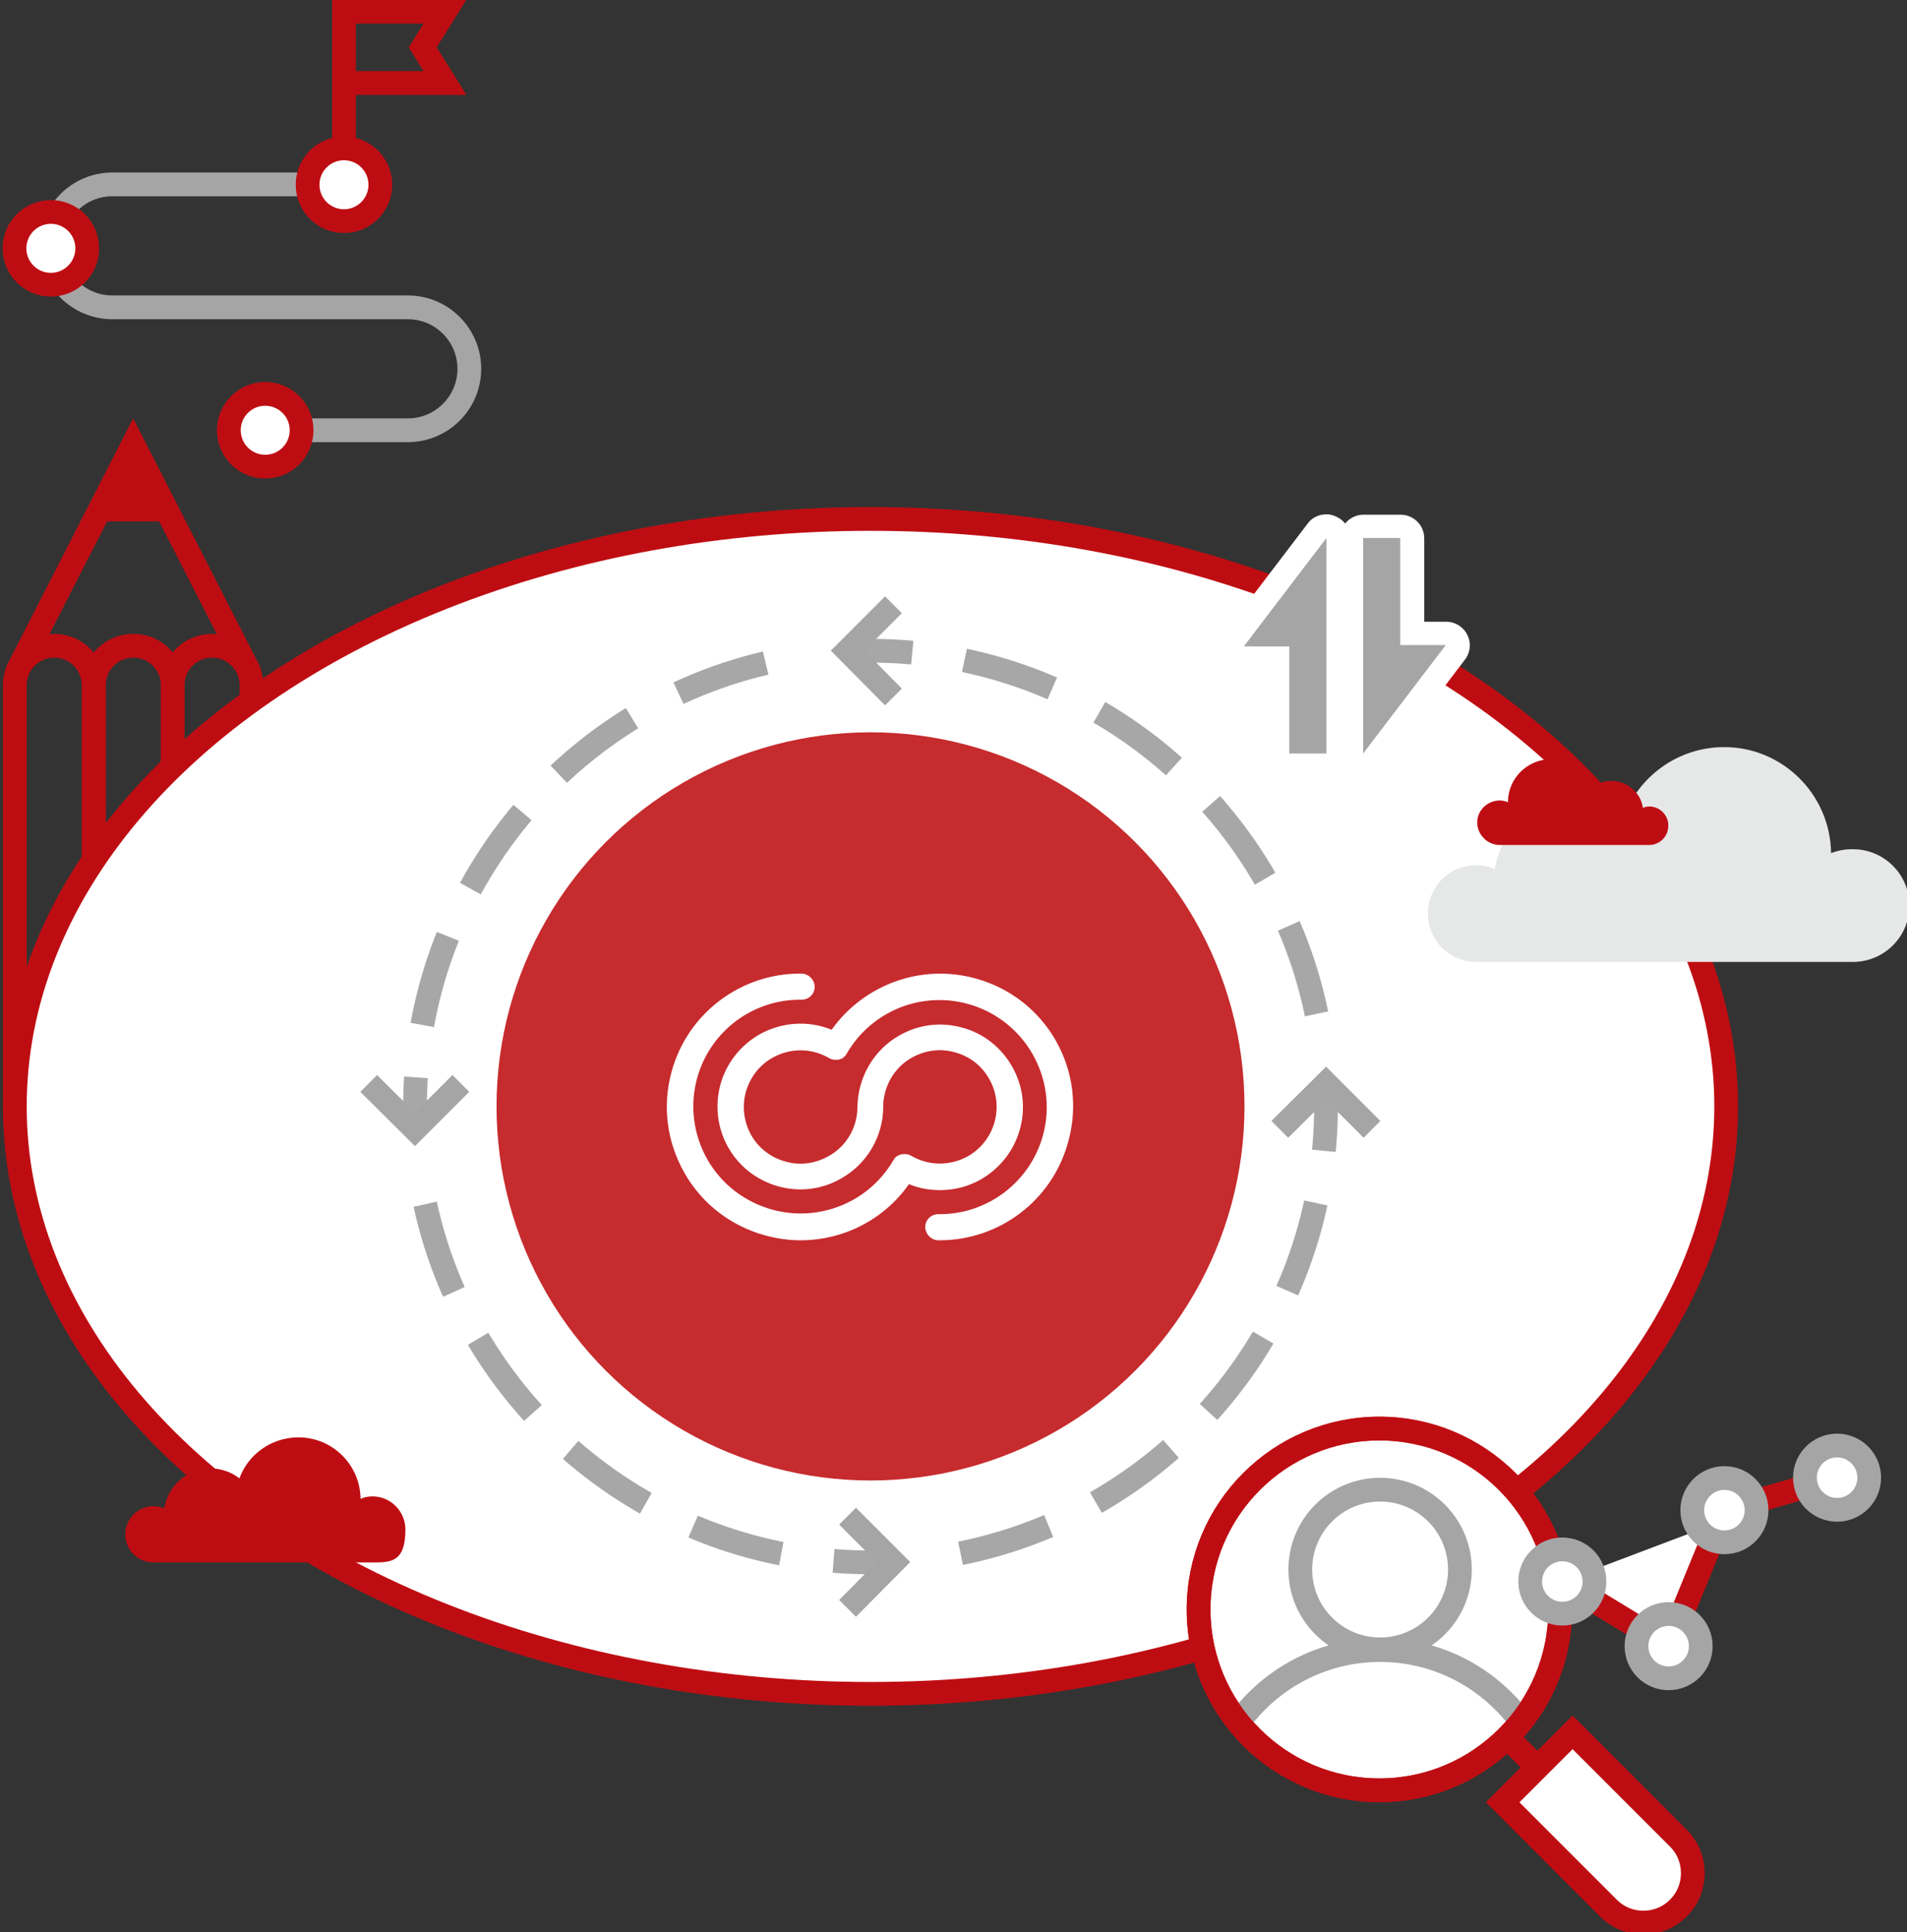 <?xml version="1.0" encoding="utf-8"?>
<!-- Generator: Adobe Illustrator 25.0.1, SVG Export Plug-In . SVG Version: 6.00 Build 0)  -->
<svg version="1.1" id="Layer_1" xmlns="http://www.w3.org/2000/svg" xmlns:xlink="http://www.w3.org/1999/xlink" x="0px" y="0px"
	 width="540px" height="547px" viewBox="0 0 540 547" style="enable-background:new 0 0 540 547;" xml:space="preserve">
<rect x="0" y="0" width="540" height="547" fill="#333333" stroke="none"/>
<style type="text/css">
	.st0{fill:none;stroke:#BE0D12;stroke-width:6.726;stroke-miterlimit:12.135;}
	.st1{fill:#BE0D12;}
	.st2{fill:#FFFFFF;stroke:#BE0D12;stroke-width:6.726;stroke-miterlimit:12.135;}
	.st3{fill:none;stroke:#A7A7A7;stroke-width:6.726;stroke-miterlimit:10;stroke-dasharray:26.156,14.946;}
	.st4{fill:none;stroke:#A5A5A5;stroke-width:6.726;stroke-miterlimit:10;}
	.st5{fill:#C62B2E;}
	.st6{fill:#FFFFFF;}
	.st7{fill:#E6E7E7;}
	.st8{fill:none;stroke:#A5A5A5;stroke-width:6.726;stroke-miterlimit:12.135;}
	.st9{fill:#FFFFFF;stroke:#A5A5A5;stroke-width:6.726;stroke-miterlimit:12.135;}
	.st10{fill:#A5A5A5;}
</style>
<g>
	<g>
		<path class="st0" d="M26,313.2H4.7c-0.3,0-0.5-0.2-0.5-0.5V193.9c0-6.1,5-11.1,11.1-11.1h0.1c6.1,0,11.1,5,11.1,11.1v118.8
			C26.5,313,26.3,313.2,26,313.2z"/>
		<path class="st0" d="M48.3,313.2H27.1c-0.3,0-0.5-0.2-0.5-0.5V193.9c0-6.1,5-11.1,11.1-11.1h0.1c6.1,0,11.1,5,11.1,11.1v118.8
			C48.9,313,48.6,313.2,48.3,313.2z"/>
		<path class="st0" d="M70.7,313.2H49.4c-0.3,0-0.5-0.2-0.5-0.5V193.9c0-6.1,5-11.1,11.1-11.1h0.1c6.1,0,11.1,5,11.1,11.1v118.8
			C71.2,313,71,313.2,70.7,313.2z"/>
		<polyline class="st0" points="69.4,187.8 37.7,125.8 6,187.8 		"/>
		<polygon class="st1" points="26.5,147.6 48.9,147.6 37.7,125.8 		"/>
	</g>
	<ellipse class="st2" cx="246.5" cy="313.2" rx="242.3" ry="166.3"/>
	<path class="st3" d="M216.8,187.7c-59.6,14-102.4,69-99.1,132.3"/>
	<path class="st3" d="M372.8,287c-12.7-61.4-68.5-106-133-102.6"/>
	<path class="st3" d="M272,439.7c61.7-12.4,106.7-68.4,103.3-133.2"/>
	<path class="st3" d="M120.4,340.9c13.2,60.6,68.7,104.5,132.7,101.2"/>
	<polyline class="st4" points="253,197.3 240,184.2 253,171.2 	"/>
	<polyline class="st4" points="240,429.2 253,442.2 240,455.3 	"/>
	<polyline class="st4" points="130.5,306.7 117.5,319.7 104.4,306.7 	"/>
	<polyline class="st4" points="362.4,319.7 375.5,306.7 388.5,319.7 	"/>
	<circle class="st5" cx="246.5" cy="313.2" r="105.9"/>
	<g>
		<path class="st6" d="M276.3,277c-15.4-4.3-31.7,1.7-40.8,14.5c-6.6-2.7-14.1-2.2-20.4,1.3c-5.4,3.1-9.4,8.1-11.1,14.2
			c-1.6,6-0.9,12.3,2.2,17.8c4.3,7.6,12.3,11.9,20.5,11.9c3.9,0,7.9-1,11.5-3.1c7.3-4.1,11.9-11.9,11.9-20.3l0,0
			c0-5.7,3.1-11.1,8.1-13.9c3.8-2.1,8.1-2.7,12.2-1.5c4.2,1.1,7.6,3.8,9.7,7.5c4.4,7.7,1.7,17.5-6,21.9c-5,2.8-11.2,2.8-16.2-0.2
			l0,0l0,0c-0.1,0-0.2-0.1-0.3-0.1c-0.1,0-0.2-0.1-0.3-0.2c-0.1,0-0.2,0-0.3,0c-0.1,0-0.2-0.1-0.3-0.1c-0.1,0-0.2,0-0.3,0
			c-0.1,0-0.3,0-0.4,0c-0.1,0-0.2,0-0.2,0c-0.2,0-0.3,0-0.5,0.1c-0.1,0-0.1,0-0.2,0c-0.2,0-0.3,0.1-0.5,0.2c-0.1,0-0.1,0.1-0.2,0.1
			c-0.2,0-0.3,0.1-0.5,0.3c0,0-0.1,0.1-0.2,0.1c-0.1,0.1-0.2,0.2-0.3,0.3c-0.1,0.1-0.1,0.2-0.2,0.3c0,0.1-0.1,0.2-0.2,0.3l0,0l0,0
			c-6.9,11.9-21,17.7-34.4,14c-7.8-2.2-14.3-7.2-18.3-14.2c-4-7.1-5-15.2-2.9-23c3.7-13.3,15.8-22.4,29.6-22.2l0,0
			c2,0,3.7-1.6,3.7-3.6c0-2-1.6-3.7-3.7-3.8c-17.1-0.2-32.3,11.2-36.8,27.7c-2.7,9.7-1.4,19.9,3.6,28.7c5,8.8,13.1,15,22.8,17.7
			c3.3,0.9,6.7,1.4,10.1,1.4c12.1,0,23.6-5.8,30.7-15.9c2.8,1.2,5.8,1.7,8.8,1.7c4,0,8-1,11.5-3c5.4-3.1,9.4-8.1,11.1-14.2
			s0.9-12.3-2.2-17.8c-3.1-5.4-8.1-9.4-14.1-11c-6.1-1.7-12.4-0.9-17.8,2.2c-7.3,4.1-11.8,11.9-11.9,20.3l0,0
			c0,5.7-3.1,11.1-8.2,13.9c-3.8,2.1-8.1,2.7-12.2,1.5c-4.1-1.1-7.6-3.8-9.7-7.5c-2.1-3.8-2.6-8.1-1.5-12.2c1.2-4.1,3.8-7.6,7.6-9.7
			c5-2.8,11.1-2.8,16.1,0.2l0,0c0,0,0,0,0,0c0.1,0,0.2,0.1,0.3,0.1c0.1,0,0.2,0.1,0.3,0.2c0.1,0,0.2,0,0.3,0c0.1,0,0.3,0.1,0.4,0.1
			c0.1,0,0.2,0,0.3,0c0.1,0,0.3,0,0.4,0c0.1,0,0.2,0,0.3,0c0.1,0,0.3,0,0.4-0.1c0.1,0,0.2,0,0.3-0.1c0.1,0,0.3-0.1,0.4-0.1
			c0.1,0,0.2-0.1,0.3-0.2c0.1,0,0.2-0.1,0.3-0.2c0.1,0,0.1-0.1,0.2-0.2c0.1-0.1,0.2-0.2,0.3-0.3c0.1-0.1,0.1-0.2,0.2-0.3
			c0.1-0.1,0.2-0.2,0.2-0.3l0,0l0,0c6.9-11.9,21-17.7,34.3-14c16.1,4.4,25.7,21.2,21.2,37.3c-3.7,13.3-15.9,22.4-29.6,22.2
			c0,0,0,0,0,0c-2,0-3.7,1.6-3.7,3.6c0,2,1.6,3.7,3.6,3.8c0.2,0,0.3,0,0.5,0c16.9,0,31.8-11.3,36.3-27.6
			C308.2,303.3,296.4,282.5,276.3,277L276.3,277z"/>
	</g>
	<path class="st4" d="M75.1,121.8h40.4c9.6,0,17.4-7.8,17.4-17.4v0c0-9.6-7.8-17.4-17.4-17.4H31.8c-9.6,0-17.4-7.8-17.4-17.4v0
		c0-9.6,7.8-17.4,17.4-17.4h65.6"/>
	<circle class="st2" cx="75.1" cy="121.8" r="10.3"/>
	<circle class="st2" cx="14.4" cy="70.3" r="10.3"/>
	<polyline class="st0" points="97.4,42 97.4,3.3 126,3.3 119.7,13.4 126,23.5 97.4,23.5 	"/>
	<circle class="st2" cx="97.4" cy="52.3" r="10.3"/>
	<path class="st7" d="M524.3,240.4c-2,0-4,0.4-5.8,1.1c-0.2-16.7-13.9-30.2-30.6-30c-12.6,0.1-23.9,8.1-28.2,20
		c-9.9-7.7-24.2-5.9-31.9,4c-2.4,3.1-3.9,6.7-4.5,10.5c-7-2.9-15,0.3-17.9,7.3c-2.9,7,0.3,15,7.3,17.9c1.7,0.7,3.6,1.1,5.4,1.1
		h106.2c8.8,0.2,16.1-6.7,16.4-15.5c0.2-8.8-6.7-16.1-15.5-16.4C524.9,240.4,524.6,240.4,524.3,240.4L524.3,240.4z"/>
	<path class="st1" d="M424.7,226.6c0.8,0,1.6,0.2,2.3,0.5c0-6.7,5.4-12.1,12.1-12.2c5.2,0,9.8,3.2,11.5,8.1c4-3.1,9.7-2.4,12.8,1.5
		c1,1.2,1.6,2.7,1.8,4.2c0.6-0.3,1.3-0.4,2-0.4c3,0.1,5.4,2.7,5.2,5.7c-0.1,2.8-2.4,5.1-5.2,5.2h-42.5c-3.5,0-6.4-2.9-6.4-6.4
		C418.3,229.4,421.2,226.6,424.7,226.6L424.7,226.6L424.7,226.6z"/>
	<path class="st1" d="M105.5,423.6c-1.2,0-2.3,0.2-3.4,0.7c-0.1-9.8-8.2-17.6-17.9-17.4c-7.3,0.1-13.9,4.7-16.4,11.6
		c-5.8-4.5-14.1-3.5-18.6,2.3c-1.4,1.8-2.3,3.9-2.7,6.2c-4.1-1.7-8.7,0.2-10.4,4.3c-1.7,4.1,0.2,8.7,4.3,10.4c1,0.4,2.1,0.6,3.2,0.6
		h61.9c5.1,0,9.3,0,9.3-9.3C114.8,427.8,110.6,423.6,105.5,423.6C105.5,423.6,105.5,423.6,105.5,423.6z"/>
	<g>
		<circle class="st2" cx="390.6" cy="455.6" r="51.2"/>
		<path class="st2" d="M425.5,510.2l19.8-19.8l30,30c5.4,5.4,5.4,14.3,0,19.7l-0.1,0.1c-5.4,5.4-14.3,5.4-19.7,0L425.5,510.2z"/>
		<line class="st2" x1="435.4" y1="500.4" x2="426.8" y2="491.8"/>
	</g>
	<g>
		<circle class="st8" cx="390.8" cy="444.3" r="22.6"/>
		<path class="st8" d="M431.1,487.9c-9-12.6-23.7-20.8-40.3-20.8c-16.6,0-31.3,8.2-40.3,20.8"/>
	</g>
	<circle class="st0" cx="390.6" cy="455.6" r="51.2"/>
	<g>
		<polyline class="st2" points="442.4,447.7 472.5,466 488.3,427.5 520.2,418.3 		"/>
		<circle class="st9" cx="442.4" cy="447.7" r="9.1"/>
		<circle class="st9" cx="472.5" cy="466" r="9.1"/>
		<circle class="st9" cx="488.3" cy="427.5" r="9.1"/>
		<circle class="st9" cx="520.2" cy="418.3" r="9.1"/>
	</g>
	<g>
		<path class="st10" d="M386.1,216.7c-0.4,0-0.7-0.1-1.1-0.2c-1.4-0.5-2.3-1.7-2.3-3.2v-61c0-1.9,1.5-3.4,3.4-3.4h10.5
			c1.9,0,3.4,1.5,3.4,3.4v27h9.6c1.3,0,2.4,0.7,3,1.9c0.6,1.1,0.4,2.5-0.3,3.5l-23.4,30.7C388.1,216.2,387.1,216.7,386.1,216.7z
			 M365.1,216.7c-1.9,0-3.4-1.5-3.4-3.4v-27h-9.6c-1.3,0-2.4-0.7-3-1.9c-0.6-1.1-0.4-2.5,0.3-3.5l23.4-30.7c0.6-0.8,1.6-1.3,2.7-1.3
			c0.4,0,0.7,0.1,1.1,0.2c1.4,0.5,2.3,1.7,2.3,3.2v61c0,1.9-1.5,3.4-3.4,3.4H365.1z"/>
		<path class="st6" d="M396.5,152.3v30.3h12.9l-23.4,30.7v-19.1v-11.6v-30.3H396.5 M375.6,152.3v19.1V183v30.3h-10.5V183h-12.9
			L375.6,152.3 M409.5,182.6L409.5,182.6 M375.6,145.6c-2.1,0-4.1,0.9-5.3,2.6l-23.4,30.7c-1.6,2-1.8,4.8-0.7,7.1
			c1.1,2.3,3.5,3.7,6,3.7h6.2v23.6c0,3.7,3,6.7,6.7,6.7h10.5c2.1,0,4-1,5.2-2.5c0.8,1,1.8,1.7,3.1,2.2c0.7,0.2,1.4,0.4,2.2,0.4
			c2.1,0,4.1-0.9,5.3-2.6l23.3-30.6c0.9-1.1,1.5-2.6,1.5-4.2c0-3.7-3-6.7-6.7-6.7h0h-6.2v-23.6c0-3.7-3-6.7-6.7-6.7h-10.5
			c-2.1,0-4,1-5.2,2.5c-0.8-1-1.8-1.7-3.1-2.2C377,145.7,376.3,145.6,375.6,145.6L375.6,145.6z"/>
	</g>
</g>
</svg>
